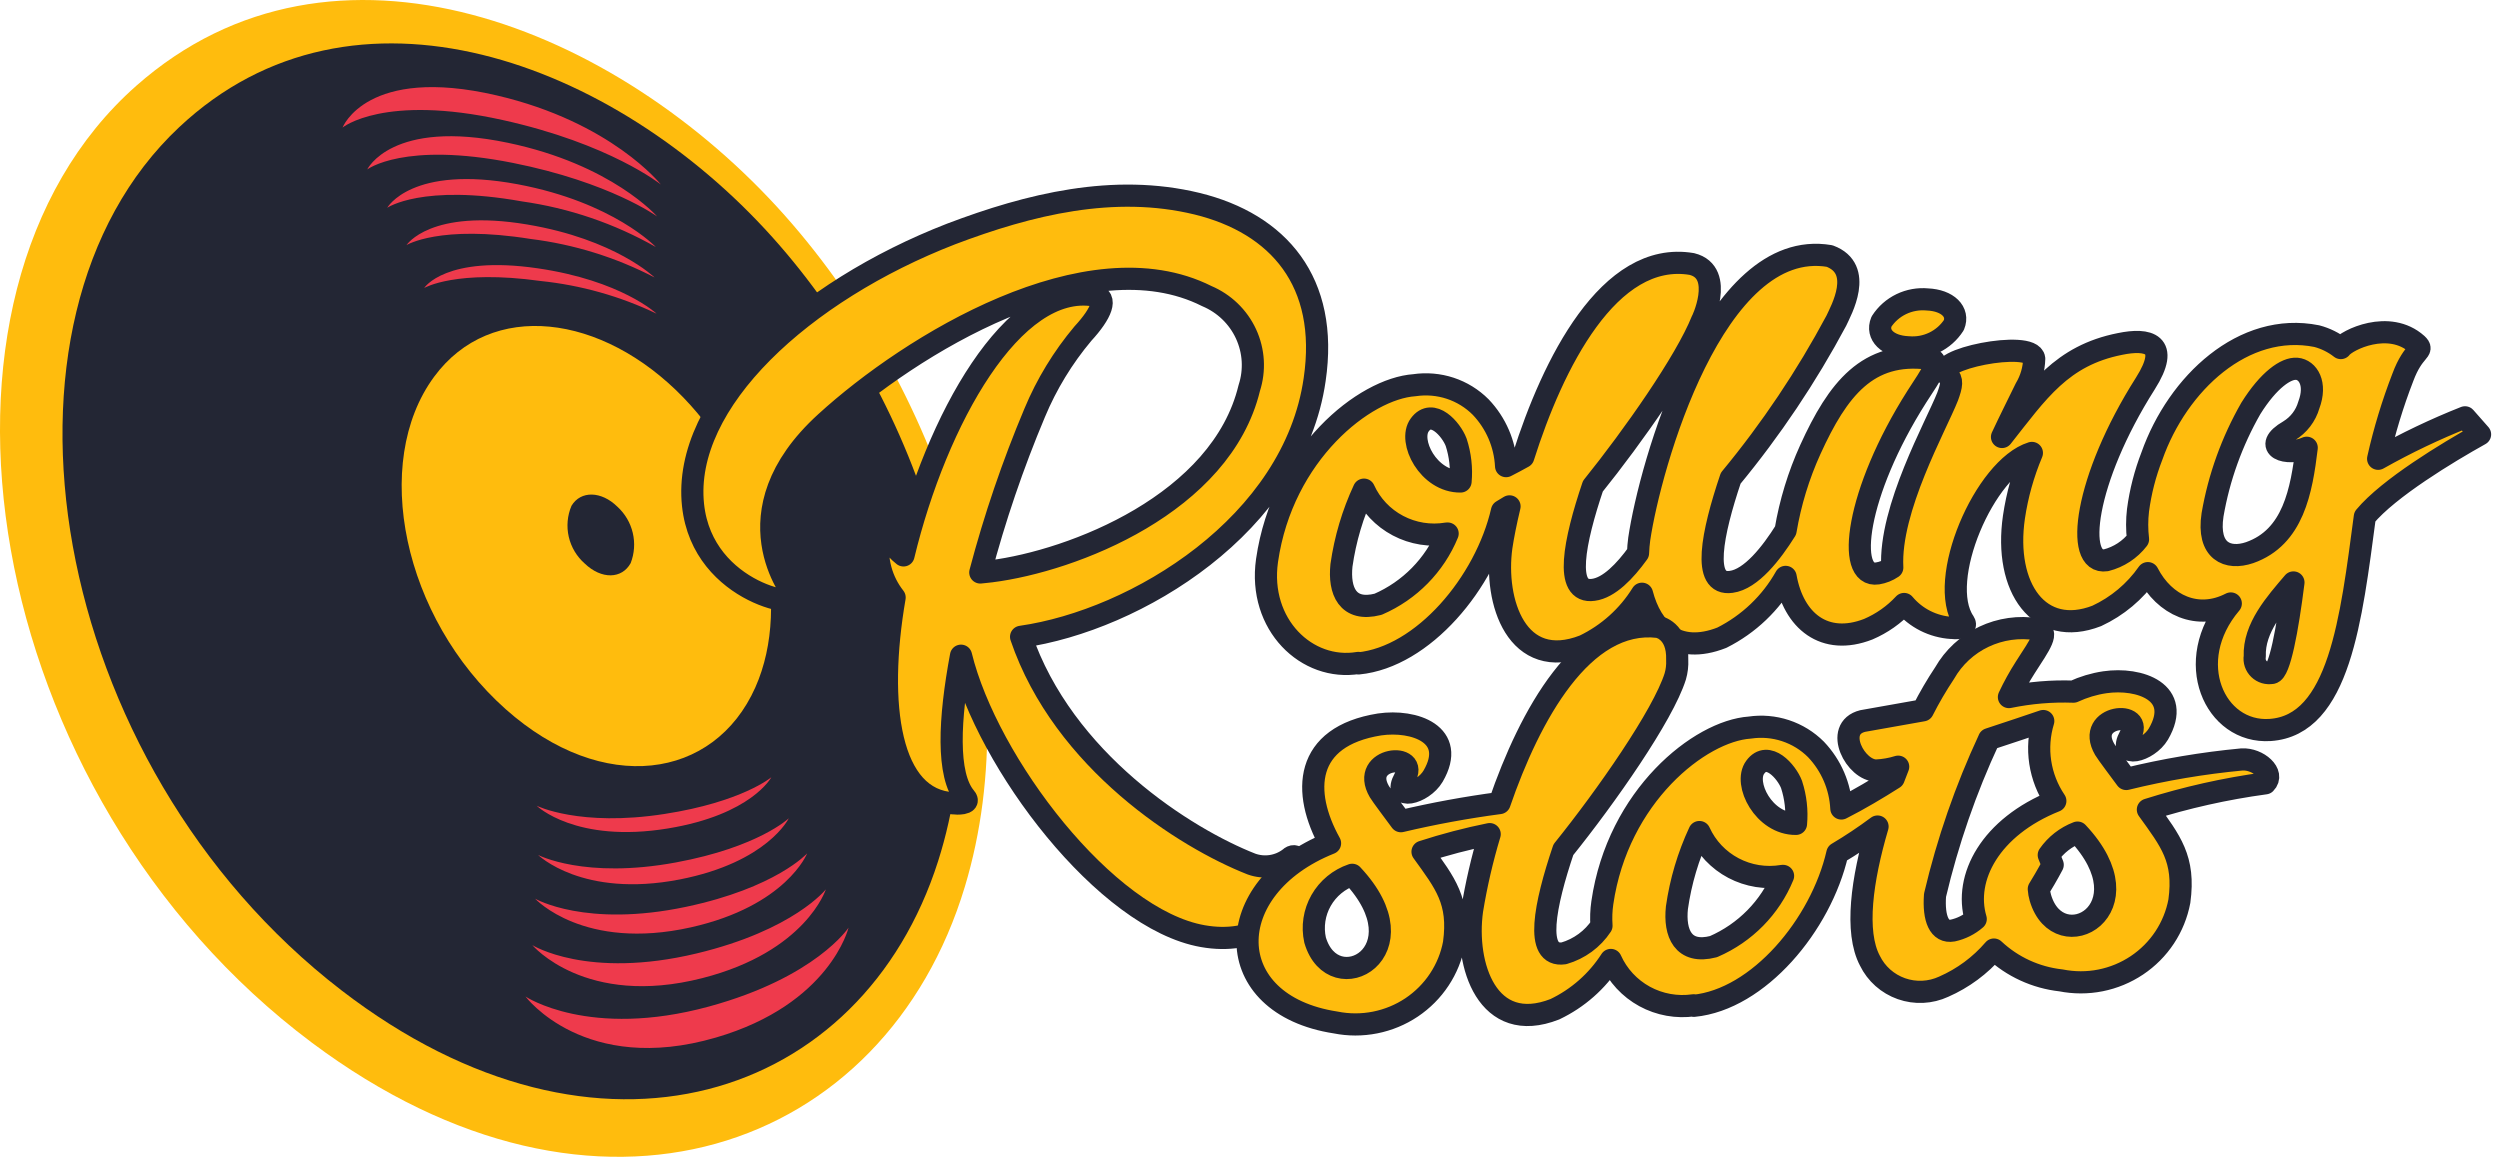 <svg width="111" height="52" viewBox="0 0 111 52" fill="none" xmlns="http://www.w3.org/2000/svg">
<path fill-rule="evenodd" clip-rule="evenodd" d="M42.838 39.374C45.767 29.668 41.984 17.607 34.841 9.563C27.398 1.191 14.807 -3.92 6.054 3.806C-4.499 13.122 -0.848 35.29 13.835 46.285C26.538 55.795 39.306 51.071 42.838 39.374Z" fill="#FFBC0D"/>
<path fill-rule="evenodd" clip-rule="evenodd" d="M41.653 38.232C44.5 29.294 40.997 18.004 34.287 10.524C27.274 2.711 15.699 -1.625 7.955 5.648C-1.174 14.215 2.091 33.911 15.16 43.97C26.584 52.76 38.283 48.811 41.653 38.232Z" fill="#232634"/>
<path fill-rule="evenodd" clip-rule="evenodd" d="M33.539 30.516C35.205 26.768 33.782 21.207 30.344 17.652C26.733 13.919 21.797 13.297 19.272 16.732C16.471 20.54 17.882 27.424 22.456 31.491C26.768 35.325 31.709 34.632 33.539 30.516Z" fill="#FFBC0D"/>
<path fill-rule="evenodd" clip-rule="evenodd" d="M23.333 44.246C23.333 44.246 25.96 47.769 31.79 46.066C36.862 44.585 37.675 41.189 37.675 41.189C37.675 41.189 36.227 43.395 31.477 44.69C26.157 46.141 23.333 44.246 23.333 44.246ZM23.629 41.956C23.629 41.956 25.983 44.758 31.185 43.428C35.787 42.253 36.668 39.487 36.668 39.487C36.668 39.487 35.249 41.297 30.934 42.332C26.07 43.499 23.628 41.959 23.628 41.959L23.629 41.956ZM23.764 39.906C23.764 39.906 25.915 42.238 30.671 41.175C34.916 40.224 35.838 37.89 35.838 37.89C35.838 37.89 34.454 39.419 30.465 40.262C26.011 41.205 23.765 39.904 23.765 39.904L23.764 39.906ZM23.886 37.955C23.886 37.955 25.847 39.891 30.179 39.048C34.084 38.286 35.023 36.331 35.023 36.331C35.023 36.331 33.682 37.615 30.007 38.293C25.944 39.045 23.885 37.957 23.885 37.957L23.886 37.955ZM23.825 35.773C23.825 35.773 25.552 37.458 29.658 36.783C33.371 36.173 34.248 34.51 34.248 34.51C34.248 34.51 32.948 35.606 29.511 36.139C25.739 36.728 23.825 35.774 23.825 35.774V35.773ZM15.21 5.663C15.21 5.663 16.279 2.892 22.05 4.235C27.155 5.423 29.342 8.192 29.342 8.192C29.342 8.192 27.086 6.381 22.309 5.327C17.037 4.162 15.21 5.663 15.21 5.663ZM16.305 7.524C16.305 7.524 17.39 5.26 22.551 6.34C27.173 7.306 29.176 9.611 29.176 9.611C29.176 9.611 27.096 8.094 22.763 7.231C17.935 6.271 16.304 7.525 16.304 7.525L16.305 7.524ZM17.191 9.228C17.191 9.228 18.267 7.297 22.99 8.182C27.251 8.984 29.119 10.968 29.119 10.968C27.284 9.925 25.266 9.238 23.172 8.942C18.743 8.149 17.19 9.227 17.19 9.227L17.191 9.228ZM18.047 10.885C18.047 10.885 19.103 9.243 23.411 9.968C27.328 10.625 29.062 12.319 29.062 12.319C27.347 11.427 25.484 10.848 23.561 10.61C19.52 9.962 18.045 10.885 18.045 10.885H18.047ZM18.837 12.782C18.837 12.782 19.78 11.318 23.866 11.912C27.587 12.453 29.154 13.928 29.154 13.928C27.534 13.152 25.79 12.661 24.001 12.476C20.247 11.954 18.838 12.785 18.838 12.785L18.837 12.782Z" fill="#EE3A4C"/>
<path fill-rule="evenodd" clip-rule="evenodd" d="M28.002 25.002C28.168 24.574 28.201 24.106 28.095 23.66C27.99 23.213 27.752 22.808 27.411 22.497C26.704 21.801 25.785 21.772 25.374 22.458C25.19 22.893 25.147 23.375 25.253 23.835C25.359 24.295 25.608 24.711 25.965 25.024C26.709 25.735 27.614 25.709 28.002 25.002Z" fill="#232634"/>
<path fill-rule="evenodd" clip-rule="evenodd" d="M104.999 22.941C104.395 27.463 103.872 32.209 100.792 32.411C98.333 32.577 96.869 29.358 99.047 26.794C97.58 27.552 96.105 26.885 95.364 25.447C94.791 26.267 94.009 26.922 93.097 27.346C90.549 28.337 88.962 26.105 89.419 22.957C89.564 21.979 89.832 21.023 90.216 20.11C88.133 20.755 85.946 25.779 87.207 27.619C87.41 27.927 86.739 27.897 86.646 27.88C86.24 27.854 85.845 27.746 85.483 27.564C85.121 27.381 84.801 27.127 84.542 26.817C84.097 27.297 83.554 27.678 82.95 27.937C81.011 28.691 79.63 27.576 79.282 25.614C78.631 26.773 77.645 27.713 76.451 28.314C74.434 29.105 73.317 27.946 72.905 26.362C72.289 27.357 71.399 28.157 70.34 28.669C67.343 29.845 66.324 26.715 66.662 24.281C66.732 23.812 66.853 23.192 67.023 22.483C66.912 22.551 66.797 22.62 66.688 22.686C65.957 25.872 63.179 29.176 60.312 29.456V29.434C58.029 29.817 55.851 27.734 56.256 24.886C56.942 20.131 60.595 17.254 62.801 17.103C63.334 17.024 63.879 17.071 64.39 17.239C64.901 17.408 65.365 17.694 65.743 18.074C66.423 18.787 66.822 19.717 66.87 20.696C67.121 20.569 67.378 20.431 67.634 20.288C68.932 16.181 71.436 11.104 75.114 11.721C76.644 12.094 75.502 14.402 75.572 14.228C74.843 16.054 72.502 19.38 70.724 21.588C69.902 24.027 69.421 26.379 70.747 26.188C71.442 26.098 72.152 25.357 72.729 24.557C72.738 24.345 72.753 24.134 72.782 23.93C73.256 20.714 76.101 10.503 81.231 11.367C82.783 11.941 81.734 13.797 81.533 14.239C80.208 16.718 78.637 19.062 76.843 21.233C76.021 23.673 75.54 26.025 76.866 25.834C77.748 25.719 78.654 24.558 79.28 23.555C79.489 22.315 79.858 21.107 80.379 19.96C81.602 17.273 82.93 15.578 85.626 15.921C86.23 15.976 85.781 16.572 85.106 17.614C82.39 21.893 81.946 25.677 83.363 25.46C83.598 25.422 83.821 25.333 84.017 25.2C83.876 22.598 85.965 18.904 86.475 17.606C86.653 17.117 86.708 16.863 86.464 16.65C85.661 15.967 90.221 15.066 90.319 15.925C90.308 16.39 90.176 16.845 89.937 17.246C89.608 17.924 89.237 18.655 88.889 19.402C90.474 17.397 91.53 15.786 94.132 15.271C95.362 15.017 96.391 15.231 95.253 17.029C92.537 21.307 92.093 25.092 93.51 24.875C94.075 24.732 94.575 24.404 94.928 23.945C94.877 23.515 94.877 23.081 94.928 22.651C95.037 21.828 95.244 21.021 95.545 20.247C96.689 17.011 99.619 14.273 102.863 14.924C103.253 15.026 103.617 15.206 103.933 15.454C104.188 15.098 106.07 14.169 107.313 15.281C107.656 15.603 107.162 15.473 106.687 16.753C106.231 17.93 105.864 19.139 105.589 20.37C106.831 19.67 108.12 19.054 109.447 18.529L110.115 19.287C108.683 20.085 106.053 21.673 104.999 22.941ZM60.558 21.741C60.062 22.807 59.726 23.939 59.561 25.101C59.444 26.221 59.824 27.181 61.188 26.829C62.591 26.22 63.698 25.093 64.275 23.689H64.251C63.505 23.815 62.737 23.692 62.069 23.339C61.401 22.987 60.87 22.424 60.561 21.74L60.558 21.741ZM64.653 19.636C64.434 19.056 63.593 18.103 63.038 18.864C62.505 19.578 63.421 21.393 64.849 21.378C64.903 20.79 64.836 20.197 64.653 19.635V19.636ZM100.87 29.879C101.215 29.836 101.563 27.97 101.829 25.861C101.053 26.772 100.058 27.877 100.112 29.146C100.095 29.248 100.104 29.352 100.137 29.45C100.17 29.547 100.226 29.635 100.301 29.707C100.375 29.779 100.466 29.831 100.566 29.861C100.665 29.89 100.771 29.895 100.873 29.876L100.87 29.879ZM101.974 16.375C101.51 16.334 100.734 16.858 99.937 18.134C99.099 19.598 98.523 21.196 98.237 22.856C97.989 24.487 98.912 24.867 99.884 24.537C101.826 23.855 102.187 21.784 102.418 19.88C101.541 20.273 100.361 19.863 101.635 19.128C102.062 18.869 102.375 18.46 102.512 17.983C102.872 17.028 102.466 16.416 101.979 16.374L101.974 16.375ZM84.714 15.419C83.808 15.38 83.296 14.863 83.538 14.279C83.753 13.945 84.057 13.677 84.417 13.503C84.776 13.33 85.177 13.258 85.575 13.295C86.481 13.334 86.993 13.851 86.751 14.435C86.536 14.769 86.232 15.037 85.872 15.211C85.513 15.384 85.112 15.456 84.714 15.418V15.419ZM45.336 28.274C47.214 33.792 52.633 37.213 55.565 38.364C55.846 38.465 56.148 38.495 56.444 38.45C56.74 38.405 57.02 38.287 57.257 38.106C57.541 37.839 57.725 38.216 57.676 38.56C57.402 40.899 55.639 41.958 53.406 41.565C49.093 40.813 43.831 33.874 42.669 29.113C42.145 31.922 42.018 34.414 42.862 35.411C43.134 35.715 42.44 35.686 42.346 35.669C39.48 35.54 38.9 31.291 39.721 26.528C39.434 26.163 39.223 25.745 39.102 25.298C38.98 24.851 38.949 24.385 39.011 23.927C39.283 23.457 39.522 23.988 39.522 23.988C39.676 24.247 39.877 24.474 40.116 24.66C41.572 18.629 44.989 12.509 48.601 13.119C49.181 13.2 48.925 13.898 48.081 14.812C47.192 15.871 46.469 17.058 45.939 18.331C44.97 20.635 44.163 23.003 43.525 25.418C43.685 25.409 43.845 25.377 44.006 25.366C47.644 24.905 54.23 22.358 55.467 17.228C55.723 16.437 55.672 15.581 55.323 14.825C54.974 14.07 54.353 13.472 53.581 13.146C48.3 10.492 40.446 15.299 36.663 18.753C32.222 22.792 35.255 26.42 35.255 26.42C35.944 27.131 31.195 26.45 30.77 22.421C30.285 17.825 35.667 12.935 42.227 10.389C45.698 9.072 49.45 8.146 53.151 9.045C56.758 9.929 59.012 12.509 58.371 16.852C57.448 23.288 50.462 27.543 45.336 28.274Z" fill="#FFBC0D" stroke="#232634" stroke-width="0.984" stroke-linejoin="round"/>
<path fill-rule="evenodd" clip-rule="evenodd" d="M100.579 34.779C98.811 35.019 97.066 35.41 95.366 35.947C96.372 37.347 97.02 38.129 96.764 40.012C96.656 40.587 96.434 41.134 96.111 41.623C95.788 42.112 95.369 42.533 94.88 42.86C94.391 43.187 93.841 43.415 93.262 43.53C92.683 43.645 92.087 43.644 91.508 43.529C90.391 43.406 89.346 42.925 88.53 42.16C87.922 42.869 87.16 43.432 86.301 43.809C85.711 44.082 85.036 44.114 84.423 43.898C83.81 43.682 83.307 43.236 83.024 42.655C82.345 41.377 82.67 39.051 83.363 36.698C82.79 37.125 82.195 37.522 81.579 37.887C80.848 41.073 78.071 44.378 75.204 44.658V44.635C74.452 44.743 73.685 44.605 73.02 44.242C72.355 43.878 71.829 43.31 71.521 42.622C70.915 43.566 70.055 44.324 69.037 44.81C66.04 45.986 65.021 42.856 65.359 40.422C65.546 39.277 65.808 38.146 66.142 37.035C65.134 37.238 64.138 37.5 63.16 37.817C64.167 39.216 64.814 39.999 64.558 41.882C64.451 42.456 64.229 43.004 63.905 43.493C63.582 43.982 63.163 44.402 62.674 44.73C62.185 45.057 61.635 45.284 61.056 45.399C60.477 45.514 59.881 45.514 59.302 45.398C54.135 44.605 54.12 39.413 59.054 37.44C57.789 35.167 57.895 32.701 61.252 32.165C62.784 31.941 64.716 32.602 63.628 34.465C63.167 35.243 61.803 35.573 62.363 34.561C63.098 33.357 60.344 33.608 61.245 35.15C61.32 35.282 61.974 36.156 62.2 36.461C63.645 36.12 65.108 35.851 66.581 35.656C67.915 31.78 70.271 27.429 73.631 27.834C73.602 27.834 74.511 27.964 74.468 29.302C74.48 29.548 74.451 29.795 74.382 30.032C73.838 31.761 71.307 35.376 69.414 37.727C68.592 40.166 68.111 42.518 69.437 42.327C70.123 42.128 70.715 41.694 71.106 41.102C71.082 40.763 71.094 40.422 71.143 40.086C71.831 35.336 75.482 32.455 77.687 32.305C78.22 32.226 78.765 32.272 79.276 32.441C79.787 32.61 80.251 32.895 80.63 33.275C81.309 33.989 81.708 34.918 81.756 35.897C82.538 35.502 83.376 35.001 84.081 34.553C84.147 34.381 84.212 34.209 84.279 34.041C83.969 34.138 83.646 34.194 83.321 34.21C82.4 34.241 81.385 32.343 82.704 32.013C82.704 32.013 83.868 31.809 85.375 31.539C85.663 30.97 85.986 30.418 86.34 29.886C86.74 29.184 87.349 28.621 88.083 28.273C88.817 27.925 89.641 27.808 90.445 27.939C91.025 28.02 90.578 28.615 89.924 29.632C89.653 30.055 89.409 30.496 89.196 30.95C90.138 30.756 91.101 30.675 92.063 30.709C92.505 30.504 92.974 30.363 93.456 30.292C94.989 30.068 96.92 30.728 95.833 32.591C95.372 33.37 94.008 33.699 94.568 32.688C95.302 31.483 92.55 31.734 93.45 33.276C93.525 33.408 94.179 34.282 94.405 34.587C96.093 34.172 97.811 33.882 99.543 33.719C100.258 33.681 101.014 34.344 100.579 34.779ZM60.038 38.841C59.452 39.04 58.961 39.446 58.657 39.98C58.353 40.514 58.258 41.14 58.39 41.739C59.202 44.494 63.266 42.276 60.038 38.842V38.841ZM75.452 36.943C74.956 38.009 74.62 39.141 74.455 40.303C74.338 41.422 74.718 42.383 76.08 42.03C77.484 41.422 78.592 40.295 79.168 38.89H79.149C78.402 39.017 77.634 38.895 76.965 38.542C76.297 38.19 75.766 37.627 75.456 36.943H75.452ZM79.547 34.837C79.328 34.258 78.486 33.304 77.932 34.065C77.398 34.78 78.314 36.594 79.742 36.58C79.796 35.992 79.729 35.399 79.546 34.837H79.547ZM88.314 32.821C87.279 35.044 86.476 37.365 85.915 39.748C85.84 40.801 86.108 41.423 86.702 41.316C87.08 41.234 87.431 41.058 87.722 40.805C87.18 38.973 88.37 36.717 91.257 35.562C90.909 35.047 90.68 34.461 90.587 33.848C90.494 33.234 90.54 32.608 90.721 32.014C90.088 32.227 89.229 32.521 88.314 32.818L88.314 32.821ZM92.241 36.967C91.724 37.165 91.28 37.513 90.965 37.964L91.14 38.397C91.14 38.397 90.914 38.838 90.523 39.473C90.532 39.605 90.556 39.736 90.593 39.864C91.405 42.619 95.47 40.401 92.242 36.967H92.241Z" fill="#FFBC0D" stroke="#232634" stroke-width="0.984" stroke-linejoin="round"/>
</svg>
